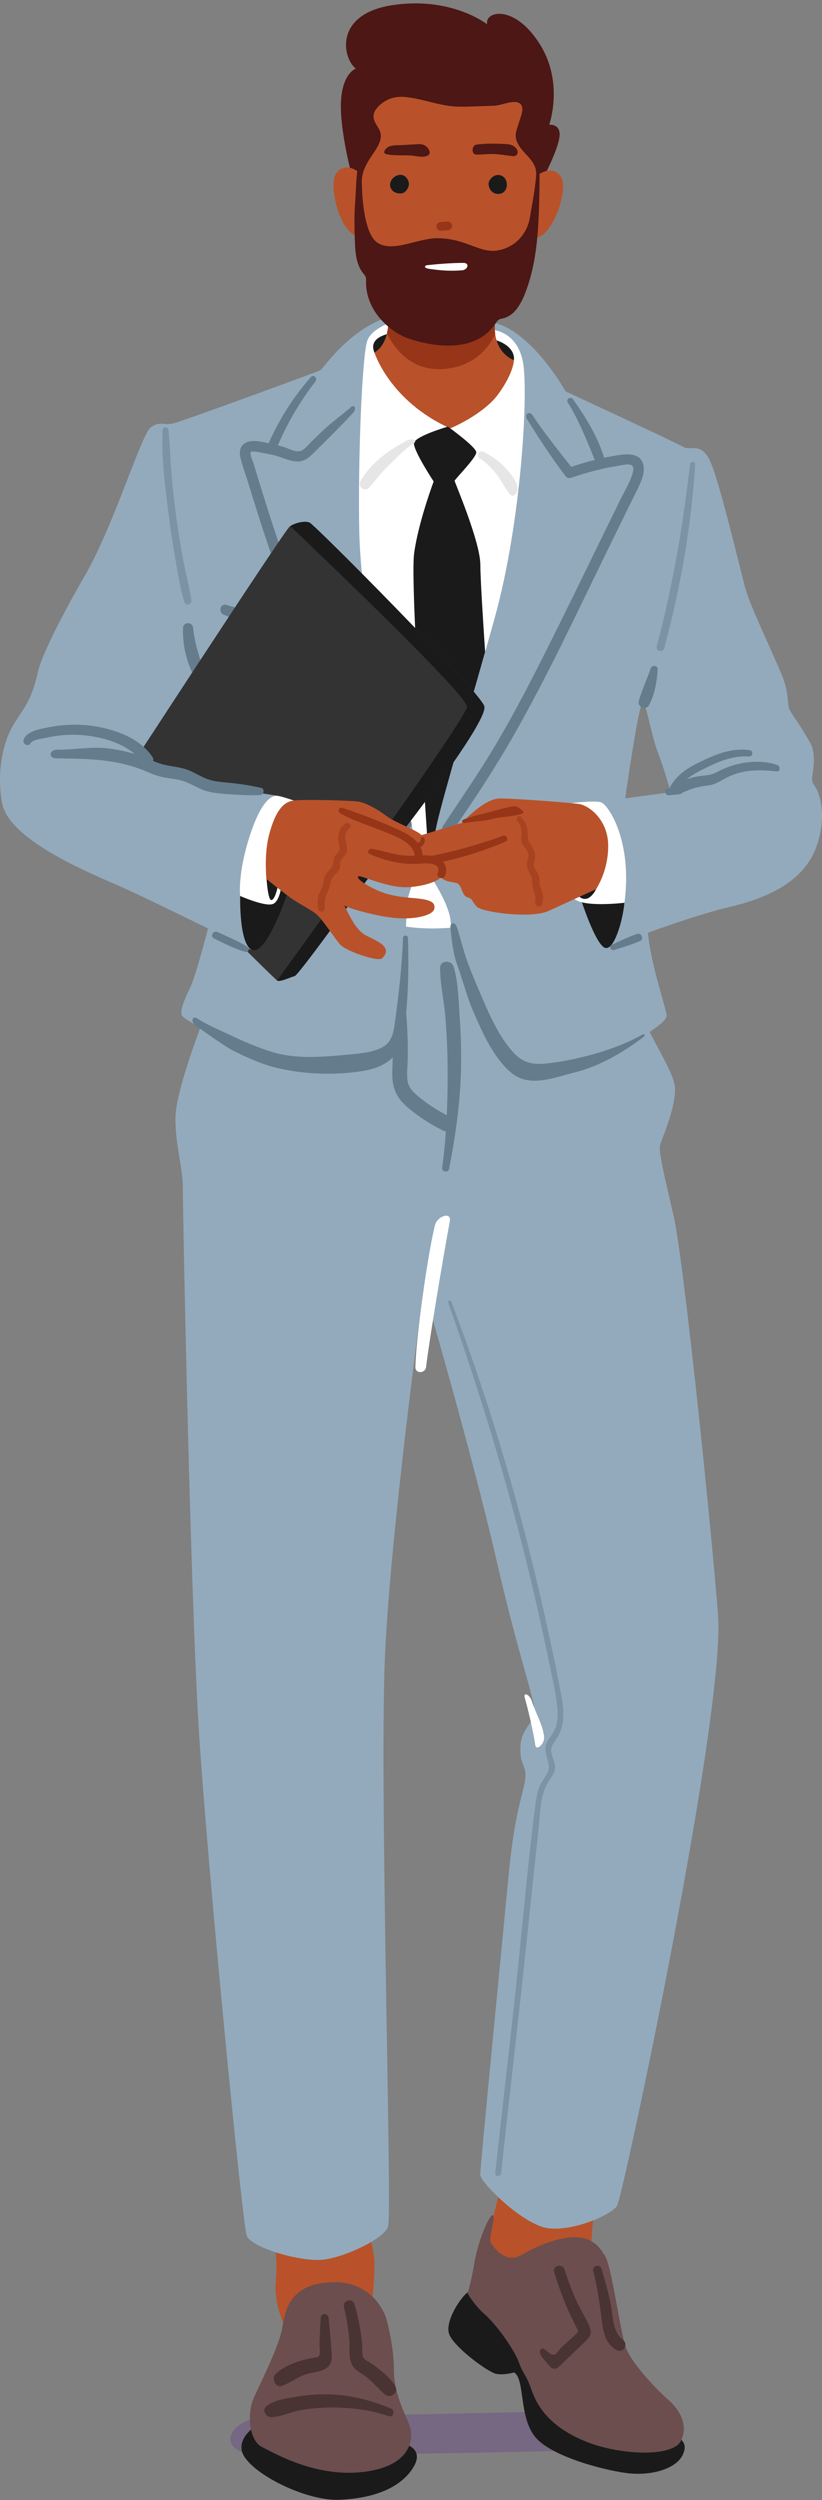 <svg width="232" height="705" viewBox="0 0 232 705" fill="none" xmlns="http://www.w3.org/2000/svg">
<rect x="0" y="0" width="232" height="705" fill="#808080" stroke="none"/>
<g clip-path="url(#clip0_84_3192)">
<path d="M145.769 680.251C145.769 680.251 181.443 678.766 183.925 684.219C186.399 689.672 172.529 690.66 157.165 691.158C141.802 691.656 73.383 692.829 68.968 691.656C61.539 689.672 64.688 681.205 77.983 681.374C91.279 681.543 145.769 680.26 145.769 680.26V680.251Z" fill="#766782"/>
<path d="M169.144 614.651C169.144 615.082 165.717 630.935 167.43 639.081C169.144 647.227 135.285 638.22 135.285 638.22C135.285 638.22 141.717 618.078 142.139 611.646C142.57 605.213 169.144 614.643 169.144 614.643V614.651Z" fill="#B9522A"/>
<path d="M190.501 687.064C190.501 687.064 194.638 688.034 192.747 692.162C190.856 696.29 183.917 698.055 177.932 697.523C171.947 696.991 156.313 693.116 151.315 687.528C146.309 681.939 148.285 670.898 145.077 669.015C145.077 669.015 142.3 669.902 140.004 669.42C137.707 668.931 128.109 661.907 126.767 658.202C125.425 654.496 130.591 646.721 132.904 645.826C135.217 644.931 190.501 687.072 190.501 687.072V687.064Z" fill="#1A1A1A"/>
<path d="M170.36 635.662C170.36 635.662 168.561 631.492 163.497 630.969C158.432 630.445 151.948 633.138 147.306 635.848C142.663 638.558 139.489 633.915 138.585 632.522C137.682 631.129 140.054 625.161 139.134 624.688C138.214 624.215 134.896 632.016 133.909 637.992C132.913 643.977 131.959 646.729 131.959 646.729C131.959 646.729 133.765 649.979 136.956 652.782C140.147 655.585 145.136 662.557 146.478 666.263C147.82 669.969 148.293 669.049 150.074 674.139C151.856 679.23 155.941 684.81 165.582 688.608C175.213 692.407 189.792 692.956 192.156 688.372C194.511 683.788 191.506 679.23 188.771 676.891C186.036 674.553 178.514 666.863 176.724 662.228C174.935 657.594 172.411 636.827 170.351 635.645L170.36 635.662Z" fill="#6C4E4E"/>
<path d="M153.384 662.321C154.093 662.591 154.962 663.663 155.511 663.891C156.819 664.415 157.224 663.402 157.891 662.6C158.761 661.553 159.951 660.658 160.939 659.721C161.361 659.324 161.774 658.928 162.197 658.531C162.332 658.404 162.939 657.72 163.26 657.492C163.108 657.256 162.923 656.766 162.838 656.606C162.5 655.973 162.171 655.34 161.859 654.698C159.63 650.224 157.849 645.531 156.422 640.753C155.865 638.896 158.727 638.17 159.318 639.993C160.289 642.998 161.395 645.944 162.686 648.823C163.834 651.389 165.556 653.871 166.527 656.488C167.278 658.522 165.911 659.594 164.535 660.92C162.239 663.115 159.943 665.301 157.655 667.504C156.794 668.332 155.629 668.002 154.996 667.133C154.321 666.213 151.999 664.128 152.438 662.887C152.658 662.279 152.995 662.186 153.384 662.33V662.321Z" fill="#4A3333"/>
<path d="M169.769 639.807C170.798 643.353 171.837 646.839 172.487 650.486C173.044 653.66 172.968 657.653 175.762 659.797C177.467 661.097 175.982 663.782 174.015 662.71C170.849 660.987 170.216 657.4 169.819 654.124C169.262 649.549 168.604 644.889 167.43 640.424C167.034 638.913 169.338 638.313 169.769 639.807Z" fill="#4A3333"/>
<path d="M76.092 627.364L98.885 612.026C98.885 612.026 104.583 629.559 105.461 635.696C106.339 641.833 104.144 655.416 104.144 655.416L83.107 661.114C83.107 661.114 76.97 652.351 77.848 643.142C78.583 635.426 76.852 629.863 76.278 628.014C76.168 627.66 76.101 627.44 76.101 627.364H76.092Z" fill="#B9522A"/>
<path d="M114.881 689.453C114.881 689.453 119.93 690.921 116.418 696.181C112.915 701.44 105.9 704.504 95.82 704.943C85.741 705.382 69.086 696.62 68.208 690.921C67.33 685.223 76.531 681.72 76.531 681.72L114.873 689.461L114.881 689.453Z" fill="#1A1A1A"/>
<path d="M108.964 653.66C108.964 653.66 105.9 643.142 93.626 643.581C81.352 644.019 80.474 651.904 79.604 656.733C78.735 661.561 73.906 671.193 71.711 676.013C69.516 680.833 70.394 688.288 73.906 690.035C77.418 691.782 89.244 698.797 102.835 697.05C116.426 695.294 116.857 687.41 115.548 683.898C114.231 680.395 111.167 675.135 111.167 668.12C111.167 661.105 108.972 653.66 108.972 653.66H108.964Z" fill="#6C4E4E"/>
<path d="M75.155 678.563C77.333 676.781 80.693 676.376 83.411 675.929C86.4 675.431 89.43 675.152 92.461 675.203C98.733 675.296 104.524 676.841 110.289 679.17C111.606 679.702 111.091 681.838 109.69 681.348C104.363 679.5 98.463 678.824 92.857 678.926C90.038 678.976 87.244 679.213 84.466 679.745C81.867 680.243 79.047 681.669 76.422 681.619C75.004 681.593 73.898 679.593 75.155 678.563Z" fill="#4A3333"/>
<path d="M100.041 649.794C100.759 652.233 101.333 654.69 101.721 657.197C101.915 658.463 102.076 659.738 102.202 661.013C102.304 662.051 102.092 663.714 102.455 664.659C102.776 665.47 103.916 665.909 104.659 666.398C105.486 666.947 106.296 667.546 107.065 668.171C108.719 669.513 110.458 671.05 111.539 672.907C112.653 674.832 110.163 676.545 108.584 675.186C106.786 673.641 105.309 671.784 103.426 670.315C101.957 669.167 99.889 668.34 99.172 666.5C98.344 664.381 98.766 661.57 98.547 659.324C98.26 656.387 97.745 653.474 97.087 650.604C96.648 648.688 99.484 647.886 100.041 649.785V649.794Z" fill="#4A3333"/>
<path d="M77.781 669.488C80.338 666.922 84.813 665.571 88.29 664.921C89.211 664.744 89.776 664.87 90.072 664.28C90.46 663.503 90.165 661.781 90.173 660.911C90.215 658.489 90.418 656.083 90.502 653.668C90.553 652.208 92.629 652.242 92.748 653.668C92.984 656.513 93.313 659.341 93.507 662.186C93.634 664.085 94.005 666.289 92.351 667.656C90.806 668.939 88.063 668.939 86.197 669.606C83.892 670.433 81.951 671.885 79.705 672.797C77.798 673.574 76.489 670.788 77.781 669.488Z" fill="#4A3333"/>
<path d="M65.456 252.454C65.456 252.454 64.62 270.493 61.261 278.049C57.901 285.604 49.51 307.417 49.51 315.386C49.51 323.355 51.612 328.808 51.612 335.528C51.612 342.247 53.714 450.908 56.229 489.512C58.745 528.116 68.394 627.128 69.651 630.488C70.909 633.847 85.175 638.043 91.473 637.199C97.77 636.363 108.255 631.323 109.513 627.972C110.77 624.612 106.997 502.521 108.677 466.441C110.357 430.361 119.583 363.225 119.583 363.225C119.583 363.225 133.006 408.962 140.139 440.01C147.272 471.059 151.889 481.129 150.632 484.067C149.374 487.005 146.858 488.263 146.858 493.294C146.858 498.325 148.96 497.912 148.116 502.521C147.28 507.138 145.178 511.747 143.498 529.374C141.819 546.991 135.53 611.19 135.53 613.284C135.53 615.377 147.694 627.55 154.827 628.386C161.96 629.221 172.453 624.612 174.124 622.088C175.796 619.564 204.751 483.628 202.657 455.518C201.002 433.341 193.008 355.239 190.071 342.653C187.133 330.066 185.875 324.613 186.297 322.933C186.719 321.253 190.915 312.026 190.493 306.573C190.071 301.12 180.422 288.533 177.484 276.782C174.547 265.032 174.124 246.156 174.124 246.156L65.456 252.454Z" fill="#93AABC"/>
<path d="M126.961 344.341C125.189 353.973 121.255 377.179 120.25 385.502C120.022 387.376 117.186 387.461 117.237 385.477C117.465 376.799 120.681 353.998 122.749 345.565C123.407 342.881 127.459 341.623 126.953 344.349L126.961 344.341Z" fill="white"/>
<path d="M113.176 274.14C114.485 282.227 115.236 290.348 115.084 298.545C115.05 300.478 114.78 302.504 114.983 304.429C115.185 306.32 116.198 307.578 117.591 308.793C120.166 311.039 123.078 312.904 126.1 314.491C126.303 310.051 126.362 305.594 126.337 301.196C126.303 296.553 126.109 291.901 125.746 287.275C125.374 282.548 124.252 277.745 124.201 273.026C124.176 270.747 127.417 270.612 128.033 272.629C129.35 276.977 129.401 282.05 129.73 286.566C130.085 291.479 130.211 296.401 130.119 301.322C129.924 310.954 128.565 320.265 126.733 329.695C126.522 330.784 124.64 330.48 124.792 329.366C125.265 325.955 125.602 322.502 125.847 319.033C125.577 319.008 125.29 318.932 125.003 318.797C121.39 317.007 118.005 314.821 114.941 312.195C111.826 309.528 110.593 306.548 110.72 302.454C111.007 293.252 111.015 284.093 109.859 274.934C109.589 272.798 112.813 271.945 113.168 274.132L113.176 274.14Z" fill="#657C8C"/>
<path opacity="0.5" d="M154.937 468.661C151.636 452.504 147.761 436.465 143.363 420.569C138.391 402.605 132.651 384.878 126.497 367.294C126.303 366.745 127.156 366.526 127.367 367.058C139.235 398.097 148.361 430.243 155.317 462.727C156.186 466.787 157.022 470.864 157.824 474.942C158.482 478.318 159.284 481.813 158.887 485.266C158.727 486.608 158.372 487.917 157.765 489.132C156.785 491.082 155.038 492.315 155.722 494.737C156.102 496.097 156.802 497.363 156.625 498.823C156.456 500.258 155.494 501.297 154.759 502.478C152.531 506.049 152.531 510.625 152.1 514.685C151.645 518.982 151.197 523.279 150.741 527.576C149.838 536.169 148.926 544.771 148.015 553.365C145.963 572.772 143.49 593.446 141.447 612.853C141.337 613.9 139.674 613.917 139.793 612.853C141.607 595.657 143.845 577.212 145.659 560.017C147.449 543.074 148.918 526.056 151.062 509.156C151.265 507.543 151.518 505.931 152.05 504.395C152.607 502.782 153.603 501.567 154.413 500.106C156.034 497.177 152.809 494.349 154.413 491.293C155.266 489.681 156.482 488.508 156.98 486.676C157.495 484.785 157.435 482.793 157.224 480.868C156.769 476.774 155.764 472.705 154.945 468.67L154.937 468.661Z" fill="#657C8C"/>
<path d="M150.074 479.652C151.02 482.75 153.35 486.693 153.569 489.934C153.687 491.783 151.307 493.978 151.054 492.036C150.64 488.811 149.028 481.957 148.124 478.817C147.601 476.985 149.534 477.871 150.074 479.661V479.652Z" fill="white"/>
<path d="M138.442 259.73C138.442 259.73 121.255 264.694 106.735 259.35C92.224 254.007 93.752 215.04 93.752 215.04L143.026 218.856L138.442 259.73Z" fill="white"/>
<path d="M110.939 89.184C110.939 89.184 106.735 89.564 100.624 94.147C94.512 98.731 91.076 104.075 90.308 104.463C89.548 104.843 52.11 118.594 49.054 119.363C45.998 120.122 45.238 118.603 42.562 120.511C39.886 122.418 32.247 148.014 23.847 162.525C15.448 177.036 11.624 185.824 10.864 188.88C10.105 191.935 9.336 195.751 6.66 199.955C3.984 204.159 2.009 206.295 0.895 212.482C-0.219 218.67 7.04 225.93 7.04 225.93L41.035 222.494C41.035 222.494 47.146 208.743 47.526 204.539C47.906 200.335 54.971 188.685 56.12 189.833C57.268 190.982 61.463 204.345 62.611 208.169C63.759 211.993 64.646 216.745 65.025 220.561C65.405 224.377 65.448 228.986 65.448 229.374C65.448 229.762 59.893 255.535 59.572 257.907C59.251 260.279 55.225 275.406 53.697 278.462C52.169 281.518 50.616 285.283 51.384 286.431C52.152 287.579 62.611 294.105 78.27 297.549C93.929 300.985 108.829 299.457 111.505 294.873C114.181 290.289 114.561 255.915 114.941 253.998C115.32 252.082 118.376 242.923 119.144 243.683C119.904 244.443 126.784 254.378 127.164 259.722C127.544 265.065 135.183 286.077 139.007 292.188C142.823 298.3 147.407 301.736 151.611 301.736C155.815 301.736 171.094 300.208 177.586 295.244C184.077 290.281 188.121 288.255 188.121 286.347C188.121 284.439 182.777 269.54 182.777 260.752C182.777 251.964 176.218 226.842 176.218 226.842C176.218 226.842 180.262 197.836 181.41 198.224C182.558 198.604 183.697 207.012 185.613 211.976C187.521 216.94 189.345 223.44 189.387 224.005C189.429 224.579 228.387 222.283 228.387 222.283C228.387 222.283 231.063 213.884 228.767 209.68C226.479 205.476 224.183 202.42 223.035 200.512C221.887 198.604 223.035 196.308 220.747 190.585C218.46 184.853 211.96 171.49 210.432 166.138C208.904 160.794 202.412 132.523 199.736 128.707C197.06 124.892 194.773 127.18 192.865 126.031C190.957 124.883 159.63 110.372 159.63 110.372C159.63 110.372 150.083 93.185 139.007 90.889C127.932 88.601 110.931 89.167 110.931 89.167L110.939 89.184Z" fill="#93AABC"/>
<path d="M63.945 170.612C67.313 171.54 70.58 172.663 74.007 173.389C77.19 174.065 80.406 174.554 83.648 174.866C80.271 166.923 77.333 158.794 74.624 150.597C73.011 145.709 71.475 140.804 69.964 135.883C69.246 133.553 68.326 131.198 67.811 128.809C67.448 127.129 67.896 125.466 69.567 124.74C71.441 123.93 73.898 124.596 75.831 124.993C78.853 118.147 82.812 111.934 87.759 106.32C88.535 105.434 89.709 106.7 89.025 107.587C84.762 113.074 81.149 119.185 78.431 125.593C79.013 125.745 79.587 125.905 80.161 126.082C81.537 126.504 83.453 127.686 84.922 127.146C86.087 126.715 87.134 125.272 88.012 124.428C89.067 123.415 90.122 122.402 91.186 121.38C93.474 119.185 96.715 116.872 99.096 114.77C100.126 113.867 100.615 115.387 99.678 116.4C96.2 120.165 92.52 123.752 88.89 127.365C87.666 128.581 86.391 129.915 84.585 130.109C82.196 130.362 79.621 128.935 77.333 128.378C76.185 128.1 75.029 127.872 73.864 127.686C73.526 127.635 71.179 127.045 70.774 127.492C70.377 127.922 71.357 130.058 71.525 130.598C71.948 131.974 72.361 133.342 72.783 134.718C74.261 139.521 75.755 144.316 77.325 149.086C80.49 158.718 83.943 168.274 88.096 177.517C92.098 186.415 96.892 194.89 101.721 203.357C106.997 212.609 112.307 221.937 116.046 231.94C116.722 233.739 113.902 234.448 113.202 232.726C105.596 214.002 93.735 197.456 85.471 179.054C85.251 178.555 85.032 178.057 84.812 177.559C84.762 177.559 84.72 177.568 84.669 177.559C77.519 177.179 69.837 176.124 63.177 173.364C61.522 172.68 62.096 170.08 63.945 170.587V170.612Z" fill="#657C8C"/>
<path d="M125.011 232.945C129.882 225.609 134.896 218.375 139.421 210.811C143.861 203.391 147.93 195.751 151.847 188.044C159.833 172.309 167.464 156.396 175.256 140.559C176.286 138.466 177.577 136.347 178.337 134.135C178.565 133.469 178.97 132.312 178.632 131.628C178.084 130.522 176.041 131.113 175.129 131.248C170.368 131.966 165.683 133.19 161.124 134.76C160.694 134.912 160.01 134.76 159.723 134.389C155.958 129.526 151.991 123.448 148.758 118.214C147.913 116.855 149.416 115.749 150.285 117.066C153.358 121.76 157.756 127.264 161.234 131.67C163.412 130.911 165.624 130.252 167.861 129.695C165.615 124.183 163.387 118.535 160.23 113.462C159.63 112.499 161.091 111.698 161.724 112.592C165.354 117.708 168.646 123.035 170.511 129.087C171.778 128.817 173.061 128.581 174.344 128.378C177.349 127.914 181.224 127.72 181.671 131.662C181.84 133.182 181.384 134.676 180.793 136.06C179.814 138.339 178.624 140.543 177.535 142.771C175.441 147.051 173.339 151.339 171.246 155.619C162.813 172.849 154.684 190.315 145.195 206.995C139.818 216.442 133.841 225.558 127.628 234.473C126.531 236.043 123.948 234.583 125.028 232.953L125.011 232.945Z" fill="#657C8C"/>
<path d="M180.287 197.659C181.207 194.569 182.6 191.556 183.63 188.491C183.976 187.461 185.689 187.563 185.622 188.761C185.428 192.13 184.786 195.878 183.165 198.874C182.321 200.436 179.78 199.373 180.287 197.659Z" fill="#657C8C"/>
<path d="M51.654 177.103C51.713 175.229 54.313 175.314 54.507 177.103C54.921 180.927 55.9 184.431 57.234 188.018C57.909 189.817 54.921 191.091 54.111 189.335C52.355 185.545 51.527 181.274 51.654 177.103Z" fill="#657C8C"/>
<path opacity="0.5" d="M185.352 182.253C189.851 165.403 192.764 148.275 194.747 130.953C194.849 130.058 196.241 130.007 196.191 130.953C195.152 148.469 191.995 165.893 187.471 182.835C187.108 184.194 184.989 183.62 185.352 182.253Z" fill="#657C8C"/>
<path opacity="0.5" d="M45.888 121.279C45.931 120.19 47.442 120.232 47.551 121.279C47.974 125.187 48.033 129.147 48.353 133.072C48.691 137.2 49.138 141.311 49.687 145.414C50.219 149.39 50.861 153.357 51.587 157.299C52.321 161.284 53.418 165.235 54.018 169.236C54.212 170.511 52.447 171.068 52.042 169.785C50.827 165.952 50.236 161.824 49.535 157.873C48.826 153.906 48.218 149.921 47.703 145.929C46.665 137.867 45.542 129.434 45.88 121.296L45.888 121.279Z" fill="#657C8C"/>
<path d="M138.822 93.008C139.59 93.008 146.082 93.767 147.609 102.175C149.137 110.575 147.23 146.865 139.59 174.368C131.95 201.871 123.551 229.374 122.783 235.098C122.023 240.829 117.051 239.301 117.051 239.301C117.051 239.301 116.671 230.514 112.087 215.234C107.504 199.955 101.772 169.016 101.392 149.533C101.012 130.05 102.16 100.259 103.679 96.055C105.207 91.851 113.227 89.943 113.227 89.943L138.822 92.999V93.008Z" fill="white"/>
<path d="M145.043 101.542C145.043 101.542 145.896 97.262 138.619 95.549C131.343 93.835 101.805 89.986 105.663 99.398C109.513 108.81 145.043 101.542 145.043 101.542Z" fill="#1A1A1A"/>
<path d="M109.521 87.419C109.521 87.419 110.804 96.41 105.672 99.406C105.672 99.406 109.952 113.107 127.071 120.806C127.071 120.806 136.483 116.957 140.772 110.963C145.052 104.969 145.052 101.551 145.052 101.551C145.052 101.551 138.206 99.406 139.919 89.141C141.633 78.868 109.53 87.428 109.53 87.428L109.521 87.419Z" fill="#B9522A"/>
<path d="M109.209 94.038C109.994 90.754 109.521 87.419 109.521 87.419C109.521 87.419 120.267 84.558 128.987 84.127L135.606 84.473C138.535 85.089 140.35 86.482 139.911 89.133C139.59 91.075 139.573 92.729 139.759 94.13C138.442 97.119 134.567 103.382 125.062 104.066C115.692 104.742 110.99 97.651 109.217 94.029L109.209 94.038Z" fill="#963517"/>
<path d="M116.857 156.219C118.005 147.431 122.394 135.782 122.394 135.782C122.394 135.782 116.477 126.808 116.857 124.892C117.237 122.976 126.404 120.308 126.404 120.308C126.404 120.308 134.424 126.04 134.424 127.568C134.424 129.096 128.312 135.207 128.312 135.587C128.312 135.967 135.572 152.775 135.572 159.266C135.572 162.896 136.289 174.402 136.922 183.84C130.11 207.907 123.458 230.016 122.783 235.081C122.504 237.157 121.677 238.272 120.74 238.863C120.681 238.111 120.681 237.563 120.681 237.563C120.681 237.563 115.717 164.99 116.865 156.202L116.857 156.219Z" fill="#1A1A1A"/>
<path d="M101.713 135.722C104.448 130.7 109.96 126.74 114.949 124.208C116.376 123.482 118.064 124.259 116.671 125.086C114.24 126.538 111.572 129.509 109.504 131.451C107.487 133.342 105.967 135.545 104.127 137.588C102.928 138.922 100.902 137.217 101.713 135.722Z" fill="#E6E6E6"/>
<path d="M136.5 127.416C138.729 128.623 140.755 129.915 142.494 131.797C144.022 133.452 145.837 135.393 146.073 137.698C146.2 138.939 144.95 140.374 144.165 139.606C142.722 138.196 141.439 135.309 140.147 133.73C138.805 132.093 137.201 130.438 135.42 129.256C134.28 128.496 135.276 126.757 136.5 127.416Z" fill="#E6E6E6"/>
<path d="M153.333 50.192C153.333 50.192 157.503 42.273 157.917 38.525C158.33 34.777 155.004 35.191 155.004 35.191C155.004 35.191 159.174 23.524 152.506 12.694C145.288 0.985 136.669 3.113 137.496 6.861C137.496 6.861 127.502 -1.058 110.83 1.441C94.166 3.94 96.665 16.442 100.413 19.354C100.413 19.354 96.665 20.604 96.243 28.522C95.829 36.44 99.155 48.934 99.155 48.934L153.316 50.183L153.333 50.192Z" fill="#4C1714"/>
<path d="M152.818 50.799C152.818 50.799 158.212 23.82 146.647 15.724C130.085 4.134 125.518 3.822 107.335 15.336C95.77 22.655 100.784 61.588 100.784 61.588L152.818 50.799Z" fill="#4C1714"/>
<path d="M151.442 49.601C151.442 49.601 155.511 46.182 158.212 49.651C160.913 53.121 155.511 68.147 150.505 66.999C145.499 65.851 151.442 49.609 151.442 49.609V49.601Z" fill="#B9522A"/>
<path d="M101.865 49.027C101.865 49.027 98.066 45.304 95.111 48.554C92.157 51.804 96.377 67.21 101.459 66.442C106.541 65.674 101.856 49.027 101.856 49.027H101.865Z" fill="#B9522A"/>
<path d="M152.041 44.249C152.539 44.291 152.143 58.312 152.109 59.207C151.813 67.337 151.13 75.491 148.048 83.097C146.883 85.959 145.102 89.006 142.106 89.741C141.616 89.859 141.084 89.926 140.67 90.222C140.341 90.458 140.13 90.813 139.911 91.15C134.55 99.254 123.424 98.165 115.43 95.498C111.969 94.341 108.753 91.826 106.558 88.93C104.507 86.221 103.241 82.852 103.316 79.45C103.325 79.02 103.359 78.581 103.224 78.176C103.063 77.703 102.7 77.332 102.396 76.935C100.725 74.824 100.311 71.667 100.202 69.067C100.041 65.1 99.931 61.123 100.227 57.164C100.505 53.484 100.446 49.829 101.181 46.173C102.337 40.391 152.058 44.249 152.058 44.249H152.041Z" fill="#4C1714"/>
<path d="M102.135 51.762C102.135 51.762 102.135 65.251 106.372 68.333C110.61 71.414 117.878 67.176 123.332 67.176C131.427 67.176 135.276 71.414 140.291 70.646C145.305 69.877 148.766 66.02 149.543 61.394C150.058 58.296 150.691 55.223 151.045 52.099C151.206 50.673 151.526 48.976 151.155 47.566C150.708 45.895 149.441 44.561 148.293 43.328C146.934 41.86 145.533 40.163 145.558 38.162C145.567 37.352 145.82 36.575 146.065 35.807C146.402 34.769 146.732 33.73 147.069 32.692C147.432 31.561 147.736 30.151 146.892 29.324C146.293 28.741 145.364 28.708 144.537 28.8C142.73 28.995 141.008 29.771 139.21 29.83C137.167 29.898 135.124 29.965 133.082 30.033C131.444 30.084 129.798 30.143 128.16 30.016C123.956 29.687 119.93 28.159 115.759 27.526C114.299 27.306 112.796 27.188 111.353 27.484C109.622 27.83 108.027 28.741 106.803 30.008C106.102 30.725 105.494 31.611 105.427 32.608C105.283 34.743 107.394 36.026 107.487 38.129C107.554 39.724 106.71 41.201 105.857 42.501C103.941 45.439 101.898 48.047 102.135 51.762Z" fill="#B9522A"/>
<path d="M140.291 49.364C143.752 49.052 144.005 54.539 140.789 54.691C139.109 54.767 138.079 53.602 137.893 52.032C137.758 50.842 139.134 49.466 140.291 49.364Z" fill="#1A1A1A"/>
<path d="M110.77 53.746C108.449 51.162 112.687 47.668 114.738 50.158C115.81 51.458 115.489 52.986 114.35 54.066C113.48 54.894 111.555 54.607 110.779 53.746H110.77Z" fill="#1A1A1A"/>
<path d="M123.18 63.968C123.12 63.31 123.627 62.685 124.294 62.626C124.952 62.575 125.602 62.516 126.261 62.466C126.928 62.407 127.544 62.913 127.603 63.58C127.662 64.239 127.156 64.863 126.489 64.922C125.83 64.973 125.18 65.032 124.522 65.083C123.855 65.142 123.239 64.635 123.18 63.968Z" fill="#963517"/>
<path d="M134.559 40.762C137.125 40.441 139.717 40.467 142.3 40.593C143.059 40.627 143.828 40.678 144.528 40.973C145.212 41.252 145.963 41.919 146.098 42.687C146.225 43.447 145.634 44.114 144.866 44.038C143.127 43.869 141.388 43.54 139.641 43.447C137.919 43.354 136.213 43.607 134.491 43.599C132.879 43.599 133.166 40.94 134.424 40.779C134.466 40.779 134.508 40.771 134.559 40.762Z" fill="#4C1714"/>
<path d="M120.09 44.097C120.166 44.08 120.25 44.054 120.326 44.038C122.183 43.48 120.951 41.48 119.727 40.923C118.765 40.492 117.819 40.678 116.798 40.728L113.176 40.923C112.045 40.982 110.83 40.889 109.766 41.336C108.998 41.657 107.588 43.177 109.116 43.489C111.285 43.945 113.607 43.725 115.81 43.843C117.186 43.919 118.714 44.409 120.098 44.097H120.09Z" fill="#4C1714"/>
<path d="M31.453 224.537C31.453 224.537 80.347 149.398 81.807 148.436C83.268 147.473 85.935 146.764 87.387 147.372C88.839 147.98 135.378 194.78 136.686 199.153C137.994 203.526 110.661 238.289 110.661 238.289C110.661 238.289 84.525 274.875 83.192 275.238C81.858 275.592 79.055 276.994 78.211 276.504C77.367 276.014 32.027 230.961 31.436 229.264C30.837 227.568 31.462 224.537 31.462 224.537H31.453Z" fill="#333333"/>
<path d="M131.807 199.288C131.925 196.114 91.836 157.806 81.917 148.368C83.394 147.448 85.969 146.781 87.379 147.38C88.831 147.997 135.369 194.789 136.678 199.162C137.986 203.534 110.652 238.297 110.652 238.297C110.652 238.297 84.517 274.883 83.183 275.246C81.85 275.601 79.047 277.002 78.203 276.512C78.203 276.512 131.672 202.91 131.807 199.288Z" fill="#1A1A1A"/>
<path d="M171.297 267.362C171.297 267.362 193.059 258.785 206.051 255.729C219.034 252.673 227.442 247.33 230.497 238.542C233.553 229.754 231.266 223.262 229.738 221.355C228.21 219.447 230.497 215.623 229.358 212.187C228.218 208.751 210.263 200.732 203.763 203.019C197.271 205.307 190.391 223.262 190.391 223.262L166.189 226.496L171.297 267.37V267.362Z" fill="#93AABC"/>
<path d="M164.028 253.813C164.028 253.813 167.844 265.656 170.52 267.184C173.196 268.712 175.897 259.418 176.269 254.134C176.632 248.849 167.464 242.737 167.464 242.737L164.028 253.813Z" fill="#1A1A1A"/>
<path d="M176.252 254.581C176.252 254.581 163.648 256.109 161.741 253.053C159.833 249.997 160.061 226.639 160.061 226.639C160.061 226.639 167.852 225.55 169.76 226.31C171.668 227.07 178.548 237.005 176.252 254.572V254.581Z" fill="white"/>
<path d="M168.232 250.757C168.232 250.757 165.945 255.721 162.889 252.285C159.833 248.849 160.981 241.589 160.981 241.589L168.241 250.757H168.232Z" fill="#1A1A1A"/>
<path d="M168.232 250.757C168.232 250.757 159.833 254.573 154.861 256.869C149.897 259.156 136.146 257.249 134.618 255.721C133.09 254.193 133.47 253.433 131.942 253.045C130.414 252.665 130.414 249.989 129.266 249.229C128.118 248.469 125.062 249.229 123.534 246.173C122.006 243.117 116.663 241.589 116.663 241.589L117.811 235.857L130.414 232.042C130.414 232.042 136.526 225.17 141.109 225.17C145.693 225.17 160.204 226.318 163.26 226.698C166.316 227.078 171.66 231.282 171.66 238.542C171.66 245.802 168.224 250.765 168.224 250.765L168.232 250.757Z" fill="#B9522A"/>
<path opacity="0.5" d="M147.086 230.379C148.682 232.109 148.943 233.578 148.977 235.849C149.002 237.537 149.754 237.976 150.488 239.335C150.91 240.12 151.121 240.948 151.037 241.834C150.961 242.577 150.48 243.489 150.64 244.231C150.75 244.738 151.172 245.219 151.434 245.658C151.847 246.35 152.202 247.026 152.269 247.853C152.345 248.773 152.151 249.33 152.514 250.233C152.691 250.672 152.919 251.069 153.046 251.525C153.367 252.648 153.341 253.754 153.097 254.885C152.809 256.219 150.758 255.653 151.054 254.319C151.509 252.285 150.159 250.858 150.209 248.9C150.252 247.372 149.914 247.051 149.256 245.818C148.893 245.143 148.673 244.493 148.707 243.725C148.758 242.416 149.475 241.488 148.884 240.137C148.471 239.175 147.55 238.525 147.187 237.537C146.943 236.87 147.095 236.246 147.162 235.57C147.314 234.076 147.019 232.641 146.022 231.459C145.406 230.725 146.428 229.661 147.095 230.387L147.086 230.379Z" fill="#963517"/>
<path d="M121.39 241.42C128.405 240.087 135.319 238.103 142.03 235.672C142.975 235.326 143.65 236.904 142.722 237.309C136.036 240.196 129.148 242.256 121.998 243.624C120.563 243.902 119.946 241.699 121.39 241.42Z" fill="#963517"/>
<path d="M131.148 230.978C133.504 230.134 135.994 229.594 138.408 228.952C140.654 228.361 142.916 227.644 145.221 227.331C145.997 227.23 148.327 229.053 147.609 229.366C145.474 230.286 141.185 230.294 138.957 230.936C136.559 231.628 134.019 231.561 131.57 232.042C130.287 232.295 129.924 231.417 131.148 230.978Z" fill="#963517"/>
<path d="M188.695 222.258C188.847 222.241 188.999 222.224 189.15 222.216C189.134 222.013 189.176 221.794 189.311 221.574C191.573 217.725 195.321 215.893 199.255 214.069C203.155 212.263 207.351 210.878 211.681 211.562C212.677 211.723 212.449 213.386 211.445 213.327C207.334 213.082 203.712 214.365 200.057 216.138C197.845 217.21 195.642 218.248 193.819 219.768C195.093 219.295 196.436 218.982 197.761 218.822C199.255 218.645 200.606 218.603 201.973 217.91C202.995 217.395 204.008 216.872 205.08 216.458C209.41 214.779 214.982 214.12 219.43 215.766C220.308 216.087 220.275 217.649 219.194 217.539C214.298 217.016 209.748 216.948 205.215 219.236C203.383 220.164 201.931 221.262 199.829 221.507C197.128 221.819 194.992 222.393 192.569 223.575C192.384 223.803 192.097 223.946 191.776 223.98C190.754 224.09 189.725 224.174 188.703 224.267C188.163 224.309 187.707 223.777 187.707 223.271C187.707 222.688 188.163 222.325 188.703 222.275L188.695 222.258Z" fill="#657C8C"/>
<path d="M172.622 266.45C174.994 265.369 177.391 264.171 179.865 263.352C181.013 262.972 181.84 264.838 180.7 265.336C178.303 266.399 175.737 267.134 173.247 267.927C172.386 268.197 171.778 266.83 172.622 266.45Z" fill="#657C8C"/>
<path d="M70.876 267.809C70.876 267.809 44.09 254.581 35.691 250.757C27.292 246.941 2.456 237.385 0.549 226.31C-1.359 215.234 2.077 205.687 5.512 202.243C8.948 198.799 12.772 194.603 14.3 191.547C15.828 188.491 42.951 215.226 42.951 215.226C42.951 215.226 47.155 217.514 50.59 217.514C54.026 217.514 55.934 220.57 59.758 221.329C63.574 222.089 78.093 224.385 78.093 224.385L70.884 267.792L70.876 267.809Z" fill="#93AABC"/>
<path d="M81.529 250.757C81.529 250.757 75.797 268.324 71.602 267.944C67.406 267.564 67.786 252.665 67.786 252.665L70.073 246.553L81.529 250.757Z" fill="#1A1A1A"/>
<path d="M79.621 248.081C79.621 248.461 79.241 254.193 76.945 254.952C74.657 255.712 67.777 252.665 67.777 252.665C67.777 252.665 67.009 246.553 70.453 235.857C73.889 225.162 76.945 224.402 78.093 224.402C79.241 224.402 84.585 226.31 84.585 226.31L79.621 248.081Z" fill="white"/>
<path d="M78.473 249.609C78.473 249.609 77.713 253.813 76.565 253.813C75.417 253.813 75.062 245.337 75.062 245.337L78.473 249.609Z" fill="#1A1A1A"/>
<path d="M75.223 247.895C75.223 247.895 79.427 251.331 82.094 253.239C84.762 255.147 88.206 256.674 89.734 258.202C91.262 259.73 94.318 264.314 95.846 266.222C97.374 268.13 106.735 271.38 107.875 270.232C109.015 269.084 109.977 267.37 106.541 265.454C103.105 263.538 102.726 263.926 100.809 261.638C98.893 259.35 97.18 254.952 96.994 255.147C96.563 255.577 104.439 258.008 110.551 258.776C116.663 259.536 122.2 258.202 122.58 256.295C122.96 254.387 121.432 253.619 116.468 253.239C111.505 252.859 108.449 252.091 105.393 250.563C102.337 249.035 100.429 247.507 101.189 247.127C101.957 246.747 109.589 250.563 115.32 250.183C121.052 249.803 125.248 247.895 125.248 245.979C125.248 244.063 122.96 242.163 121.044 242.543C119.128 242.923 117.988 242.543 117.988 242.543C117.988 242.543 118.883 240.391 118.056 239.369L117.228 238.348C117.228 238.348 120.284 237.2 119.136 235.672C117.988 234.144 111.876 232.236 108.82 229.94C105.765 227.652 103.089 226.504 101.561 226.124C100.033 225.744 85.522 225.364 82.846 225.744C80.17 226.124 77.84 228.294 75.974 235.292C74.446 241.024 75.206 247.895 75.206 247.895H75.223Z" fill="#B9522A"/>
<path d="M96.546 227.796C101.282 229.366 106.085 231.147 110.652 233.165C113.016 234.211 116.139 235.545 117.895 237.689C118.385 237.487 118.807 237.183 118.756 236.567C118.714 235.942 119.617 235.883 119.803 236.423C120.149 237.47 119.533 238.365 118.689 238.896C119.035 239.597 119.246 240.365 119.254 241.226C119.524 241.218 119.794 241.209 120.065 241.201C123.382 241.108 127.215 243.295 125.518 247.076C125.02 248.191 123.053 247.38 123.526 246.241C124.733 243.379 120.706 243.396 119.068 243.514C117.33 243.641 115.65 243.7 113.911 243.489C110.627 243.083 107.284 242.222 104.296 240.796C103.435 240.382 104.093 239.243 104.895 239.369C107.453 239.774 109.918 240.619 112.476 241.049C114.029 241.311 115.523 241.345 117.026 241.311C116.865 237.309 110.044 235.207 107.022 233.983C103.342 232.489 99.349 231.333 95.93 229.265C95.179 228.809 95.66 227.517 96.546 227.804V227.796Z" fill="#963517"/>
<path opacity="0.5" d="M89.785 252.986C90.097 251.474 91.085 250.343 91.287 248.79C91.414 247.819 91.574 247.017 92.199 246.232C93.102 245.093 93.93 244.696 94.098 243.067C94.191 242.138 94.47 241.277 95.128 240.585C95.728 239.96 95.939 240.222 95.829 239.04C95.778 238.533 95.601 238.027 95.533 237.52C95.255 235.435 95.728 233.359 97.585 232.177C98.42 231.645 99.425 232.903 98.657 233.57C96.386 235.554 98.167 237.605 97.897 239.985C97.813 240.728 97.475 241.015 97.036 241.547C96.563 242.121 96.133 242.535 95.989 243.354C95.922 243.776 96.023 244.206 95.939 244.62C95.77 245.38 95.424 245.844 94.858 246.367C93.778 247.363 93.431 247.87 93.178 249.406C93.018 250.377 92.697 251.078 92.275 251.947C91.574 253.382 91.701 254.649 91.617 256.185C91.557 257.156 90.072 257.468 89.844 256.421C89.591 255.29 89.54 254.117 89.785 252.969V252.986Z" fill="#963517"/>
<path d="M6.627 208.717C7.386 205.999 12.215 205.383 14.52 204.961C18.192 204.294 21.948 204.176 25.645 204.649C31.867 205.451 39.456 207.991 43.06 213.529C43.297 213.892 43.322 214.272 43.221 214.601C43.896 214.871 44.58 215.133 45.281 215.361C47.551 216.095 49.974 216.163 52.253 216.855C54.457 217.522 56.331 218.898 58.483 219.683C60.847 220.544 63.422 220.586 65.895 220.873C68.512 221.177 71.087 221.574 73.653 222.173C74.826 222.444 74.514 224.166 73.374 224.208C70.749 224.318 68.157 224.233 65.54 224.039C63.126 223.862 60.594 223.752 58.255 223.085C56.136 222.477 54.313 221.203 52.262 220.443C50.016 219.607 47.585 219.59 45.281 219.008C43.052 218.442 41.009 217.353 38.848 216.602C36.442 215.758 33.961 215.175 31.445 214.77C26.296 213.943 21.053 213.934 15.862 213.85C13.532 213.808 13.878 211.385 16.216 211.41C21.281 211.453 26 210.397 31.023 211.115C33.378 211.453 35.716 211.925 38.004 212.609C36.983 211.765 35.885 211.005 34.636 210.355C32.129 209.064 29.368 208.253 26.608 207.747C23.636 207.206 20.589 207.071 17.584 207.333C16.132 207.46 14.705 207.696 13.287 208.008C12.232 208.236 9.193 208.557 8.669 209.562C8.087 210.676 6.314 209.908 6.652 208.709L6.627 208.717Z" fill="#657C8C"/>
<path d="M61.429 262.837C64.207 264.162 67.313 265.369 69.879 267.066C70.572 267.522 70.15 268.636 69.305 268.425C66.266 267.657 63.185 266.003 60.374 264.627C59.167 264.036 60.222 262.263 61.421 262.837H61.429Z" fill="#657C8C"/>
<path d="M128.911 261.351C129.992 264.525 130.693 267.817 131.841 270.983C132.989 274.149 134.297 277.255 135.631 280.336C138.104 286.06 140.662 292.171 144.934 296.831C147.407 299.533 150.066 300.267 153.671 299.946C156.853 299.668 160.01 299.102 163.117 298.393C169.397 296.949 175.796 294.856 181.435 291.699C181.84 291.471 182.127 292.036 181.789 292.298C176.167 296.595 169.279 300.672 162.382 302.377C156.178 303.905 149.239 306.961 143.963 302.242C138.881 297.701 135.985 290.77 133.326 284.658C131.883 281.341 130.456 275.913 129.19 272.519C127.907 269.075 127.502 265.352 127.13 261.68C126.961 260.034 128.422 259.933 128.903 261.351H128.911Z" fill="#657C8C"/>
<path d="M55.807 287.275C58.787 289.217 62.679 290.779 65.878 292.307C69.12 293.86 73.205 295.548 76.641 296.612C83.462 298.731 90.907 298.089 97.914 297.431C101.215 297.118 104.954 296.916 107.942 295.32C111.032 293.674 111.218 290.078 111.64 286.98C112.636 279.577 113.489 271.971 113.742 264.508C113.776 263.605 115.118 263.605 115.143 264.508C115.396 272.874 115.261 282.278 114.029 290.585C113.59 293.531 112.391 297.118 109.935 299.018C107.301 301.052 104.304 301.778 101.088 302.217C93.372 303.264 84.905 302.901 77.283 300.926C73.67 299.989 70.234 298.427 66.866 296.823C63.084 295.016 58.897 291.673 55.394 289.369C53.714 288.263 54.119 286.17 55.816 287.267L55.807 287.275Z" fill="#657C8C"/>
<path d="M120.782 74.757C124.1 74.402 127.434 74.166 130.769 74.132C132.6 74.115 132.145 76.099 130.346 76.234C126.919 76.479 124.522 76.293 121.12 75.812C119.676 75.609 119.558 74.883 120.782 74.757Z" fill="white"/>
</g>
<defs>
<clipPath id="clip0_84_3192">
<rect width="232" height="704" fill="white" transform="matrix(-1 0 0 1 232 0.96)"/>
</clipPath>
</defs>
</svg>
